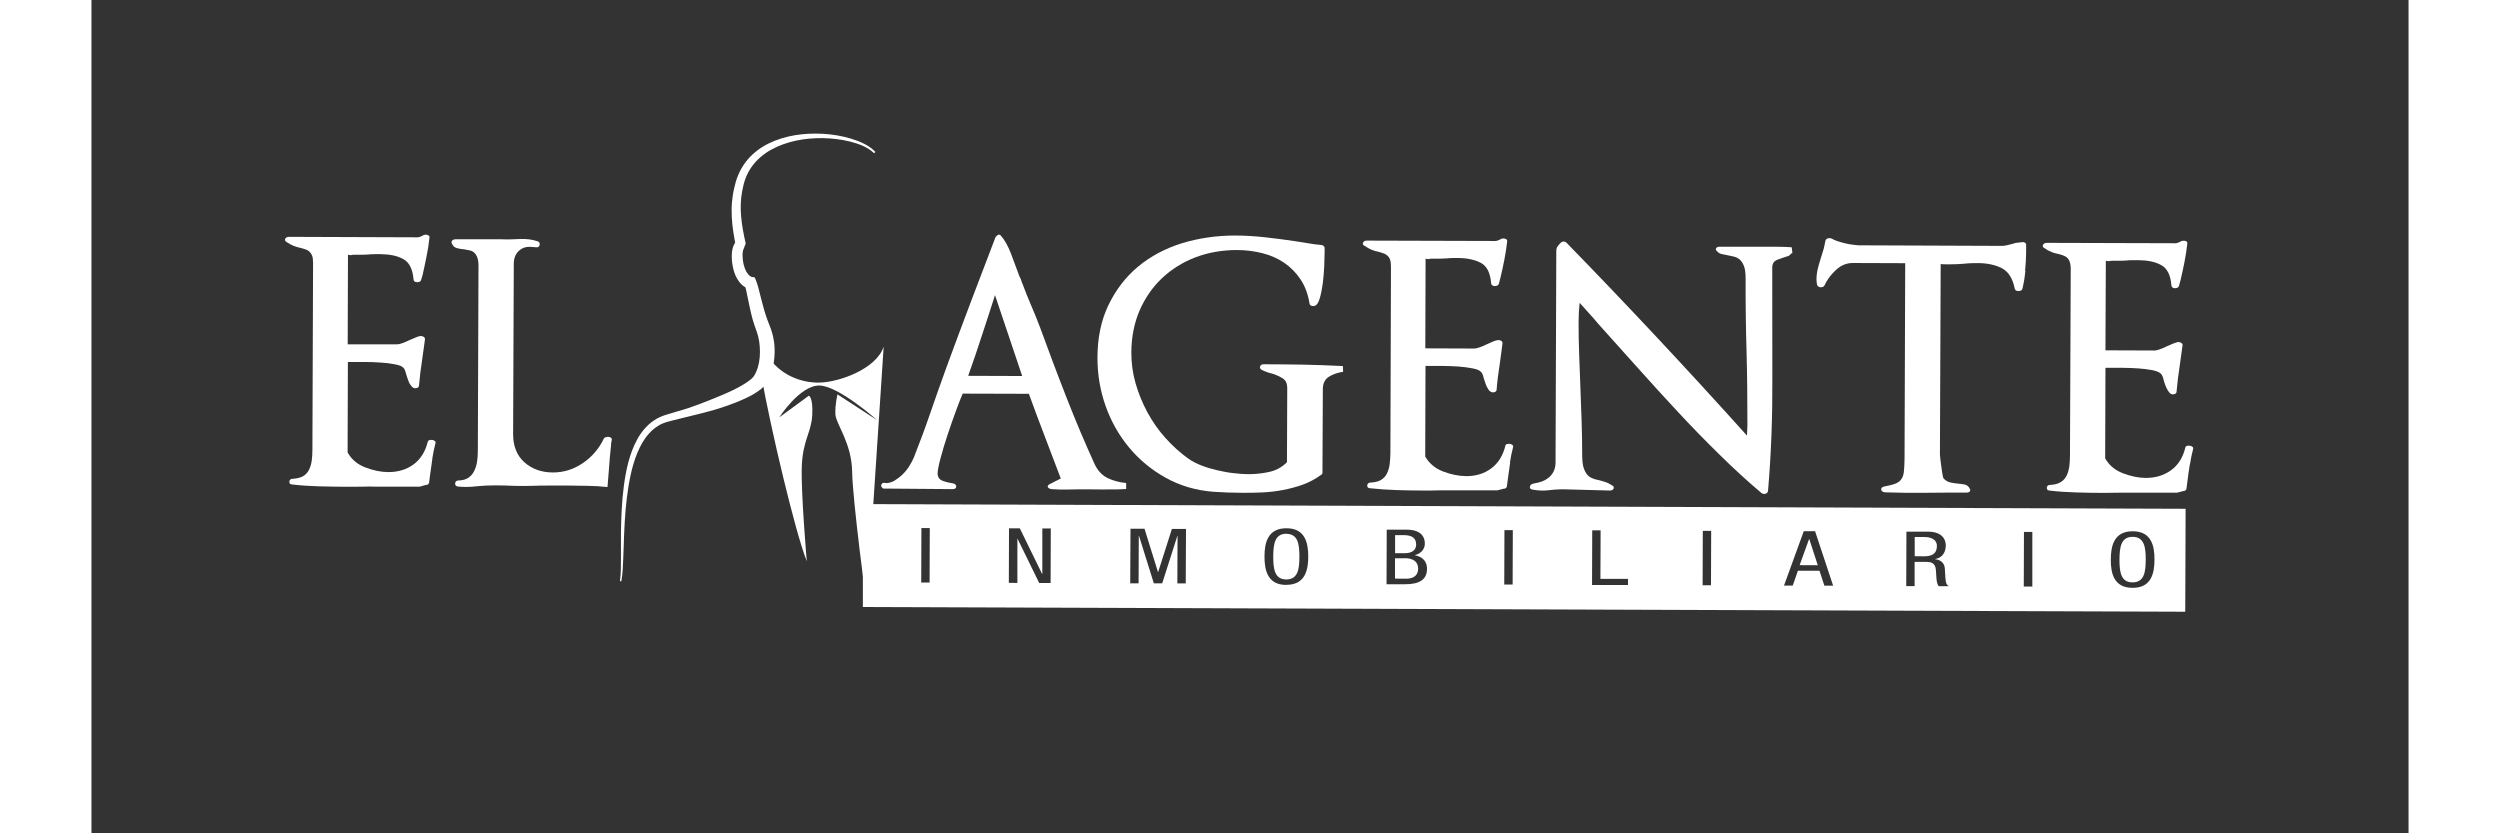 <?xml version="1.0" encoding="UTF-8"?> <svg xmlns="http://www.w3.org/2000/svg" id="Capa_1" version="1.1" viewBox="0 0 246.24 88.56" width="270" height="90"><rect x="0" y="0" width="246.24" height="88.56" fill="#333333" stroke="none"/><defs><style> .st0, .st1 { fill: #fff; } .st1 { fill-rule: evenodd; } </style></defs><path class="st0" d="M83.17,16.28c-.7-.67-1.64-1-2.57-1.24-.94-.23-1.9-.34-2.87-.36-1.92-.03-3.87.33-5.52,1.24-.81.46-1.53,1.07-2.05,1.81-.26.37-.48.77-.64,1.2-.17.43-.26.85-.36,1.34-.36,1.83-.07,3.71.37,5.61l-.22.56s-.04.07-.07.2c-.03.13-.05.29-.05.45,0,.33.04.68.12,1.01.08.33.2.65.37.9.16.25.36.4.5.43l.31.05.13.32c.19.49.29.91.39,1.32l.32,1.23c.22.87.45,1.53.77,2.33.34.85.53,1.82.5,2.75-.01.93-.18,1.89-.6,2.78-.17.43-.55.94-.99,1.24-.39.3-.79.53-1.2.73-.8.4-1.61.71-2.42.99-1.62.58-3.31.92-4.94,1.34-.8.21-1.69.36-2.28.78-.65.41-1.19,1.02-1.6,1.71-.82,1.4-1.23,3.05-1.5,4.69-.27,1.65-.39,3.34-.46,5.02l-.09,2.53c-.04.84-.05,1.69-.21,2.54l-.15-.03c.13-.82.1-1.67.11-2.51v-2.54c.02-1.69.09-3.39.31-5.08.23-1.68.58-3.4,1.43-4.95.43-.77,1.01-1.49,1.78-2,.81-.55,1.64-.67,2.46-.95,1.64-.44,3.18-1.09,4.72-1.72.76-.32,1.52-.67,2.2-1.07.34-.2.67-.42.93-.64.24-.21.37-.39.53-.75.29-.64.41-1.38.41-2.14,0-.76-.09-1.49-.36-2.21-.14-.37-.29-.82-.42-1.26-.13-.44-.2-.83-.3-1.25l-.26-1.24c-.08-.41-.16-.81-.26-1.12l.44.37c-.63-.18-1.01-.64-1.25-1.05-.25-.42-.38-.85-.47-1.29-.09-.44-.13-.87-.11-1.33.01-.23.04-.46.11-.71.08-.24.18-.53.51-.8l-.22.56c-.17-.96-.35-1.95-.4-2.97-.02-.51-.03-1.02.01-1.53.04-.5.12-1.06.23-1.52.1-.46.24-1,.45-1.47.2-.49.47-.94.78-1.36.64-.84,1.48-1.49,2.39-1.95,1.84-.91,3.89-1.16,5.87-1.05.99.06,1.98.22,2.93.51.94.29,1.9.68,2.6,1.41l-.1.11Z"></path><path class="st1" d="M82.38,64.31s-1.49-11.07-1.54-14.15c-.04-3.09-1.73-5.1-1.78-6.13-.05-1.03.22-2.12.22-2.12l4.21,2.74s-4.1-3.67-6.16-3.68c-2.06,0-4.24,3.39-4.24,3.39l3.15-2.31s.46.16.36,2.06c-.11,1.9-.99,2.63-1.11,5.4-.11,2.78.53,10.14.53,10.14-1.25-3.12-3.91-14.47-4.8-19.56.39-.75.55-1.58.59-2.33,1.37,2.13,3.64,2.94,5.57,2.9,2.03-.04,6.02-1.42,6.81-3.82"></path><path class="st0" d="M36.23,48.74c-.08.57-.16,1.12-.24,1.7l-.11.85c-.04.18-.16.25-.36.25l-.64.18h-4.53c-.54-.03-1.09-.01-1.64,0-.55.01-1.1.01-1.64.01-1-.01-1.99-.02-2.96-.05-.98-.03-1.89-.09-2.75-.19-.23,0-.35-.1-.33-.3.01-.2.14-.31.38-.31.45-.03.81-.12,1.09-.28.27-.16.48-.39.62-.68.14-.28.24-.6.29-.98.05-.37.07-.76.07-1.16l.07-19.86c0-.3-.03-.56-.1-.75-.08-.19-.18-.33-.31-.45-.13-.11-.26-.18-.43-.23-.15-.04-.31-.1-.48-.14-.26-.05-.51-.13-.75-.22-.24-.1-.47-.23-.71-.39-.19-.1-.25-.22-.18-.36.07-.14.21-.21.39-.21l13.69.05c.14,0,.36-.08.65-.25.16-.04.31-.04.45.02.12.06.18.15.15.27-.07.66-.17,1.33-.31,1.99-.13.67-.27,1.3-.41,1.93-.02.09-.04.18-.07.24-.03.07-.05.17-.08.29-.04.19-.19.28-.43.28s-.37-.09-.39-.29c-.09-1.1-.45-1.81-1.08-2.16-.62-.35-1.43-.52-2.4-.53h-.61c-.22,0-.43,0-.64.03-.23.02-.49.03-.75.03h-.75c-.2,0-.32.01-.37.04-.06.02-.19.01-.37-.04l-.03,9.52h5.24c.11.01.3-.02.54-.11.25-.09.48-.19.71-.3.27-.11.5-.22.7-.3.2-.09.36-.14.48-.16.14-.02.27,0,.39.07.12.07.17.16.15.29-.05.36-.1.72-.15,1.09-.06.36-.1.72-.15,1.08-.14.89-.25,1.79-.33,2.71,0,.14-.08.24-.25.28-.17.05-.32.01-.46-.1-.15-.15-.27-.31-.35-.5-.08-.19-.14-.36-.19-.5-.07-.21-.13-.42-.19-.63-.06-.22-.14-.37-.27-.47-.14-.14-.44-.25-.89-.33-.45-.09-.94-.15-1.48-.18-.54-.04-1.06-.06-1.59-.06h-1.89s-.03,9.61-.03,9.61c.41.74,1.05,1.28,1.9,1.6.84.32,1.65.49,2.43.49,1.02,0,1.91-.26,2.66-.8.75-.55,1.27-1.36,1.53-2.43.03-.09.09-.14.18-.17.1-.02.19-.02.29-.02.09.01.19.05.27.11.08.06.11.14.08.23-.14.55-.26,1.1-.34,1.65"></path><path class="st0" d="M55.23,47.09c-.01.1-.02.2-.02.32-.1.88-.17,1.68-.21,2.37-.06.71-.1,1.36-.16,1.98-.71-.08-1.41-.12-2.12-.13-.7-.02-1.4-.03-2.09-.03-.61,0-1.24,0-1.89,0s-1.28,0-1.92.03c-.67.02-1.32.02-1.96,0-.64-.03-1.29-.05-1.96-.05-.69,0-1.36.03-2,.1-.64.08-1.28.09-1.91.03-.24-.02-.36-.13-.34-.34.01-.2.14-.31.37-.31.43-.01.78-.11,1.04-.29.26-.18.46-.41.6-.69.15-.29.25-.61.31-.97.06-.36.09-.73.09-1.14l.07-19.68c0-.4-.04-.72-.14-.96-.1-.23-.21-.41-.36-.52-.14-.11-.3-.18-.48-.21-.18-.04-.36-.07-.52-.1-.31-.02-.58-.07-.82-.14-.24-.07-.4-.23-.5-.47-.08-.12-.06-.22.02-.32.09-.1.21-.14.38-.14h4.88c.64.03,1.29,0,1.94-.03.66-.03,1.28.04,1.87.24.19.05.26.18.23.37-.04.2-.16.3-.37.27l-.49-.04c-.55-.05-1.01.09-1.36.43-.35.32-.53.79-.53,1.38l-.07,18.11c0,1.26.4,2.25,1.2,2.97.8.71,1.8,1.07,2.99,1.08,1.17.01,2.24-.33,3.21-.99.98-.66,1.73-1.54,2.25-2.63.05-.07.13-.12.24-.14.11-.03.2-.04.29-.02.09.01.16.04.23.1.07.07.09.14.07.23-.02.12-.04.24-.06.33"></path><path class="st0" d="M107.89,52.02c-.69-.01-1.39-.02-2.1-.02-.52,0-1.15,0-1.89.02-.73.02-1.35,0-1.85-.04-.19-.02-.32-.08-.39-.18-.08-.09-.04-.2.1-.31l1.25-.64c-.56-1.5-1.14-3-1.71-4.5-.57-1.5-1.14-2.99-1.68-4.5l-7.03-.02c-.19.42-.43,1.05-.73,1.86-.3.81-.59,1.66-.88,2.52-.29.87-.53,1.69-.74,2.46-.21.78-.31,1.32-.32,1.63,0,.39.19.67.55.8.37.14.73.22,1.09.27.24.05.34.16.34.34-.01.18-.14.27-.37.27l-7.41-.06c-.1-.1-.16-.17-.18-.22-.04-.1-.02-.2.07-.29.04-.08.12-.1.23-.1.11.02.18.03.2.03.31,0,.62-.09.9-.26.3-.18.59-.4.87-.67.27-.27.51-.56.71-.89.2-.32.36-.62.48-.91.62-1.56,1.22-3.18,1.78-4.82.57-1.65,1.14-3.26,1.71-4.83.84-2.3,1.7-4.59,2.56-6.87.87-2.27,1.74-4.56,2.62-6.87.05-.09.13-.18.26-.25.11-.07.23-.04.32.08.4.45.77,1.11,1.09,1.96.33.86.62,1.65.89,2.39.09.15.16.29.19.43.04.14.08.26.13.35.28.77.6,1.54.93,2.32.34.79.67,1.59.98,2.43.42,1.14.86,2.33,1.32,3.57.47,1.24.94,2.48,1.44,3.75.49,1.26,1,2.5,1.5,3.69.51,1.2,1.01,2.33,1.5,3.41.33.69.8,1.18,1.4,1.47.6.28,1.25.45,1.94.51v.64c-.7.04-1.38.06-2.07.04M96.02,31.37c-.48,1.49-.94,2.93-1.39,4.28-.44,1.37-.93,2.8-1.46,4.29l5.74.02-2.89-8.6Z"></path><path class="st0" d="M132.2,39.71c-.25.08-.48.19-.68.32-.21.12-.37.3-.48.51-.12.21-.18.49-.18.82l-.04,8.87c0,.11-.06.2-.17.25-.58.42-1.2.76-1.88,1.01-.68.25-1.38.43-2.12.58-.74.14-1.47.23-2.21.26s-1.44.05-2.11.04c-1.07,0-2.12-.04-3.13-.11-1.86-.15-3.55-.65-5.06-1.5-1.52-.85-2.81-1.92-3.89-3.23-1.07-1.29-1.9-2.76-2.48-4.4-.58-1.65-.86-3.35-.86-5.1,0-2.12.39-3.99,1.17-5.61.78-1.62,1.83-2.99,3.15-4.09,1.33-1.1,2.87-1.92,4.65-2.48,1.78-.54,3.66-.82,5.65-.82,1.07,0,2.15.07,3.23.19,1.08.12,2.14.26,3.15.41.48.07.93.15,1.38.22.44.08.89.14,1.37.18.12,0,.21.04.29.11.07.07.1.14.1.21v.47c0,.37-.02.87-.04,1.47-.03.61-.08,1.21-.15,1.79-.08.58-.18,1.11-.31,1.57-.13.46-.29.73-.49.83-.13.05-.27.06-.39.02-.12-.03-.19-.11-.22-.23-.16-1-.48-1.86-.95-2.57-.48-.71-1.05-1.3-1.74-1.77-.69-.47-1.46-.81-2.31-1.02-.86-.22-1.74-.33-2.67-.34-1.59,0-3.07.25-4.44.77-1.36.52-2.55,1.26-3.57,2.22-1.01.96-1.8,2.1-2.39,3.45-.57,1.34-.86,2.82-.87,4.44,0,1.12.14,2.21.45,3.28.31,1.07.72,2.09,1.26,3.09.54.99,1.17,1.9,1.92,2.73.75.84,1.56,1.57,2.43,2.19.4.28.87.53,1.4.73.53.21,1.09.37,1.66.5.57.13,1.14.25,1.73.31.58.07,1.12.11,1.59.11.72,0,1.44-.07,2.17-.23.74-.15,1.38-.49,1.93-1.04l.03-7.88c0-.48-.15-.81-.44-1-.3-.2-.61-.35-.94-.47-.24-.07-.46-.14-.67-.19-.22-.07-.43-.16-.65-.27-.18-.1-.25-.23-.18-.38.05-.15.19-.23.41-.22,1.4,0,2.8.02,4.19.04,1.39.03,2.79.08,4.19.15l.03.61c-.29.04-.56.11-.8.19"></path><path class="st0" d="M150.77,49.15c-.09.56-.16,1.12-.24,1.69l-.11.85c-.04.17-.16.25-.36.25l-.64.17h-4.53c-.54-.01-1.1-.01-1.63,0-.54.02-1.1.02-1.64.02-1,0-1.99-.02-2.96-.05-.98-.03-1.89-.1-2.74-.19-.24,0-.35-.1-.34-.3.01-.2.14-.31.38-.31.44-.02.81-.11,1.09-.28.27-.17.48-.39.62-.68.15-.29.24-.61.29-.97.05-.37.07-.76.08-1.16l.06-19.85c0-.31-.03-.57-.1-.76-.07-.2-.18-.33-.31-.44-.13-.11-.27-.19-.43-.23-.15-.05-.31-.1-.47-.15-.27-.04-.51-.12-.75-.22-.24-.1-.48-.23-.72-.4-.2-.09-.25-.21-.18-.36.07-.14.2-.21.39-.21l13.68.04c.14,0,.36-.08.64-.24.17-.04.31-.04.44.02.13.06.18.15.16.27-.07.66-.18,1.33-.31,2-.13.66-.27,1.31-.42,1.92-.02.1-.05.18-.07.25-.02.07-.05.17-.07.29-.06.19-.19.28-.44.28-.23,0-.36-.09-.39-.28-.09-1.1-.44-1.82-1.07-2.17-.63-.34-1.43-.52-2.41-.53-.18,0-.39,0-.6,0-.22,0-.43.02-.65.04-.24.02-.49.03-.75.03h-.74c-.2,0-.32,0-.38.04-.06.02-.18,0-.37-.04l-.03,9.53,5.24.02c.12,0,.3-.05.54-.13.24-.08.47-.18.71-.3.26-.12.49-.22.7-.31.2-.08.36-.13.48-.15.15-.02.27,0,.39.07.12.08.16.17.14.29-.05.36-.09.73-.14,1.09-.05.37-.1.73-.15,1.09-.14.88-.26,1.78-.33,2.71,0,.15-.09.24-.25.28-.16.05-.32,0-.47-.11-.14-.13-.25-.31-.33-.49-.09-.19-.15-.36-.19-.5-.08-.21-.14-.43-.2-.64-.06-.22-.15-.37-.27-.46-.14-.14-.43-.26-.89-.34-.45-.09-.94-.15-1.48-.19-.53-.03-1.06-.06-1.59-.06s-.95,0-1.28,0h-.61l-.03,9.63c.43.74,1.07,1.27,1.91,1.59.84.32,1.66.48,2.43.49,1.02.01,1.91-.26,2.66-.81.75-.55,1.25-1.35,1.52-2.42.02-.1.08-.16.18-.18.1-.02.19-.03.29-.02.09.01.19.06.26.11.09.06.12.14.09.23-.14.54-.26,1.1-.34,1.66"></path><path class="st0" d="M180.54,27.07c-.09.07-.16.12-.23.14-.39.12-.76.25-1.13.39-.37.13-.55.41-.56.8,0,3.98,0,7.95.01,11.91.02,3.97-.12,7.93-.46,11.87-.02.14-.11.24-.26.29-.15.05-.31.02-.44-.08-1.52-1.28-3.02-2.66-4.5-4.12-1.48-1.45-2.94-2.95-4.37-4.49-1.43-1.54-2.85-3.09-4.24-4.65-1.39-1.56-2.77-3.09-4.12-4.59-.41-.48-.74-.87-1.03-1.18-.29-.32-.64-.71-1.06-1.18-.07.69-.11,1.34-.11,1.95,0,1.2.01,2.37.06,3.53.04,1.16.09,2.32.13,3.5.05,1.2.09,2.4.13,3.58.04,1.17.06,2.36.06,3.54,0,.57.04,1.02.13,1.35.1.34.23.6.38.78.15.19.34.33.55.41.21.09.42.16.64.19.24.06.48.12.73.21.25.07.51.21.76.37.17.1.21.21.15.34-.08.13-.2.2-.39.2l-4.53-.12c-.61-.03-1.25,0-1.9.08-.64.08-1.25.05-1.81-.06-.21-.05-.31-.15-.26-.32.03-.17.15-.27.37-.32l.49-.1c.55-.12,1-.36,1.34-.73.35-.37.52-.86.52-1.44l.08-22.46c0-.19.05-.35.14-.48.1-.13.22-.27.36-.41.19-.14.37-.14.56,0,6.57,6.74,12.97,13.59,19.21,20.53,0-.19,0-.38.02-.55.01-.18.02-.36.02-.55,0-2.61-.02-5.22-.09-7.82-.08-2.59-.11-5.19-.1-7.8,0-.56-.06-.98-.17-1.29-.12-.31-.27-.54-.45-.7-.18-.15-.37-.26-.59-.31-.22-.05-.43-.1-.64-.14-.25-.05-.49-.09-.69-.14-.21-.05-.36-.14-.48-.29-.14-.1-.18-.2-.12-.32.06-.12.19-.17.37-.17h2.57c.83,0,1.67,0,2.53,0,.85,0,1.71,0,2.57.06l.07.61c-.07.02-.15.07-.23.14"></path><path class="st0" d="M205.52,28.77c-.06.65-.16,1.29-.31,1.91-.05.17-.19.25-.43.25-.22,0-.34-.08-.39-.25-.21-1.09-.68-1.82-1.37-2.18-.7-.35-1.55-.54-2.55-.54-.26,0-.49,0-.71.01-.21,0-.44.03-.67.05-.21.02-.46.04-.74.05-.27.01-.51.02-.7.02s-.39,0-.6,0c-.2,0-.38-.01-.53-.03l-.08,20.24c0,.08.02.25.05.53.03.27.08.55.11.83.03.29.08.54.12.79.04.24.08.37.11.4.24.24.47.37.71.42.24.05.47.09.68.11.33.03.61.07.85.11.25.06.42.2.54.44.07.11.07.22,0,.3-.07.08-.19.12-.36.12-1.45,0-2.89,0-4.33.02-1.44.02-2.88,0-4.33-.05-.24-.04-.37-.13-.39-.29-.02-.16.08-.27.32-.33.5-.09.9-.19,1.18-.3.28-.11.5-.26.64-.48.15-.21.24-.48.27-.81.04-.34.06-.79.07-1.36l.07-20.78-5.53-.02c-.68-.01-1.3.24-1.82.73-.53.48-.94,1.03-1.23,1.65-.07.14-.21.2-.41.2-.2-.02-.33-.11-.37-.26-.03-.09-.04-.19-.05-.27-.01-.09-.02-.19-.02-.32,0-.43.07-.89.21-1.4.15-.52.3-1.03.47-1.55.07-.22.13-.42.16-.61.04-.19.08-.38.12-.57.05-.12.14-.2.28-.23.13-.03.25-.02.37.03.14.09.35.18.6.27.26.09.54.16.84.24.29.07.58.12.85.15.27.03.49.06.62.06l15.26.06c.14,0,.32-.04.56-.09.22-.06.43-.11.62-.16.12-.05.25-.08.41-.09.16-.02.29-.02.41-.05.12-.02.23-.02.34.03.11.05.16.13.16.25v.78c-.01.66-.04,1.33-.11,1.98"></path><path class="st0" d="M222.99,49.4c-.09.56-.17,1.12-.24,1.69l-.11.85c-.04.17-.17.25-.36.25l-.64.17h-4.53c-.54-.01-1.09,0-1.63,0-.55,0-1.1.02-1.64.02-1,0-1.98-.02-2.96-.05-.97-.03-1.89-.09-2.74-.19-.24,0-.35-.11-.34-.31.01-.2.14-.3.38-.3.45-.02.81-.12,1.09-.29.27-.16.47-.38.62-.67.15-.29.24-.62.3-.99.04-.37.07-.76.07-1.16l.08-19.86c0-.31-.04-.55-.11-.74-.07-.2-.17-.34-.3-.46-.13-.1-.28-.18-.43-.23-.16-.04-.31-.1-.47-.14-.26-.05-.52-.11-.75-.22-.24-.09-.48-.22-.71-.39-.19-.09-.25-.21-.18-.35.07-.15.21-.22.4-.22l13.69.04c.14,0,.36-.08.64-.24.17-.04.32-.04.45.01.13.06.18.15.16.27-.07.66-.18,1.33-.31,2-.13.66-.27,1.3-.42,1.92-.02.1-.05.18-.07.25-.02.07-.05.16-.07.28-.05.19-.19.29-.43.29-.23,0-.37-.1-.39-.29-.08-1.1-.45-1.82-1.07-2.16-.63-.35-1.43-.52-2.41-.53h-.6c-.22,0-.43,0-.65.03-.23.02-.48.03-.75.03-.23,0-.48,0-.75,0-.19,0-.31.02-.37.04-.06.02-.19.01-.37-.04l-.04,9.52,5.24.02c.12,0,.31-.04.54-.13.24-.08.47-.19.71-.3.26-.12.49-.21.69-.3.2-.08.37-.13.48-.16.14-.02.27,0,.39.08.12.06.17.17.14.28-.04.36-.1.72-.15,1.09-.05.36-.1.73-.15,1.08-.14.88-.25,1.79-.33,2.71,0,.15-.08.25-.25.29-.16.05-.33.01-.46-.11-.14-.15-.25-.31-.34-.5-.09-.19-.15-.35-.2-.49-.07-.21-.14-.43-.19-.65-.07-.22-.15-.37-.27-.46-.14-.14-.44-.25-.89-.35-.45-.08-.94-.14-1.48-.18-.54-.03-1.07-.06-1.59-.06s-.95,0-1.28,0h-.61l-.03,9.62c.42.75,1.06,1.27,1.9,1.59.84.32,1.65.49,2.43.49,1.03,0,1.91-.27,2.66-.81.76-.54,1.27-1.35,1.53-2.42.03-.1.08-.15.18-.18.09-.02.19-.03.29-.01.09.01.19.04.27.1.08.06.11.14.09.23-.14.54-.26,1.1-.34,1.65"></path><g><path class="st1" d="M194.82,57.07h-1.06v2.04s.87.01.87.01c.53,0,1.48,0,1.49-1.11,0-.57-.47-.93-1.3-.94Z"></path><path class="st1" d="M140.77,57.83c0-.6-.37-.94-1.24-.96h-.99s0,1.92,0,1.92h1.02c.37,0,1.22-.07,1.22-.96Z"></path><polygon class="st1" points="182.54 57.27 181.53 60.06 183.46 60.07 182.55 57.27 182.54 57.27"></polygon><path class="st1" d="M126.99,56.72c-1.23,0-1.39,1.08-1.4,2.42,0,1.34.15,2.43,1.38,2.44,1.24,0,1.4-1.09,1.4-2.42,0-1.34-.15-2.42-1.39-2.43Z"></path><path class="st1" d="M216.92,57.05c-1.23,0-1.39,1.08-1.4,2.42,0,1.34.16,2.42,1.39,2.42,1.23,0,1.4-1.08,1.4-2.41.01-1.33-.16-2.43-1.39-2.43Z"></path><path class="st1" d="M81.98,53.57v10.94s140.53.5,140.53.5l.04-10.94-140.57-.5ZM89.06,61.91h-.88l.02-5.79h.89s-.02,5.79-.02,5.79ZM101.94,61.96h-1.22s-2.3-4.7-2.3-4.7h-.02v4.69s-.91-.01-.91-.01l.02-5.79h1.15s2.37,4.85,2.37,4.85h.02v-4.84s.9,0,.9,0l-.02,5.79ZM116.29,62h-.89s.02-5.05.02-5.05h-.02l-1.61,5.04h-.89l-1.58-5.06h-.02l-.02,5.06h-.89l.03-5.8h1.49l1.43,4.6h.02l1.46-4.58h1.5s-.03,5.79-.03,5.79ZM126.97,62.16c-1.98,0-2.31-1.56-2.31-3.02,0-1.46.35-3.01,2.34-3,1.98,0,2.31,1.55,2.31,3.01,0,1.47-.35,3.01-2.34,3ZM139.59,62.09h-1.96s.02-5.8.02-5.8h2.21c.94.01,1.84.37,1.84,1.5,0,.53-.39,1.05-1.05,1.2v.02c.89.17,1.28.72,1.28,1.43,0,1.18-.83,1.65-2.34,1.65ZM151.03,62.12h-.89l.02-5.78h.89l-.02,5.78ZM163.28,62.17h-3.81s.02-5.81.02-5.81h.89l-.02,5.16h2.93v.64ZM172.11,62.2h-.89l.02-5.78h.89l-.02,5.78ZM184.16,62.24l-.52-1.59h-2.29s-.55,1.58-.55,1.58h-.93s2.1-5.78,2.1-5.78h1.2l1.92,5.79h-.93ZM196.32,62.29c-.16-.12-.23-.56-.25-.83l-.06-.9c-.06-.8-.61-.85-1.06-.85h-1.2s0,2.58,0,2.58h-.89s.02-5.79.02-5.79h2.34c1.13,0,1.84.55,1.84,1.47,0,.62-.28,1.29-1.12,1.44v.02c.63.06.99.47,1.02.97l.06.99c.03.64.18.81.38.91h-1.07ZM206.25,62.33h-.9s.02-5.8.02-5.8h.89v5.8ZM216.91,62.47c-1.99,0-2.32-1.56-2.31-3.01,0-1.46.35-3.01,2.33-3,1.99,0,2.32,1.56,2.31,3.01,0,1.46-.34,3.01-2.33,3Z"></path><path class="st1" d="M139.59,59.33h-1.06v2.16s1.2.01,1.2.01c.94,0,1.26-.51,1.26-1.07,0-.8-.63-1.11-1.41-1.11Z"></path></g></svg> 